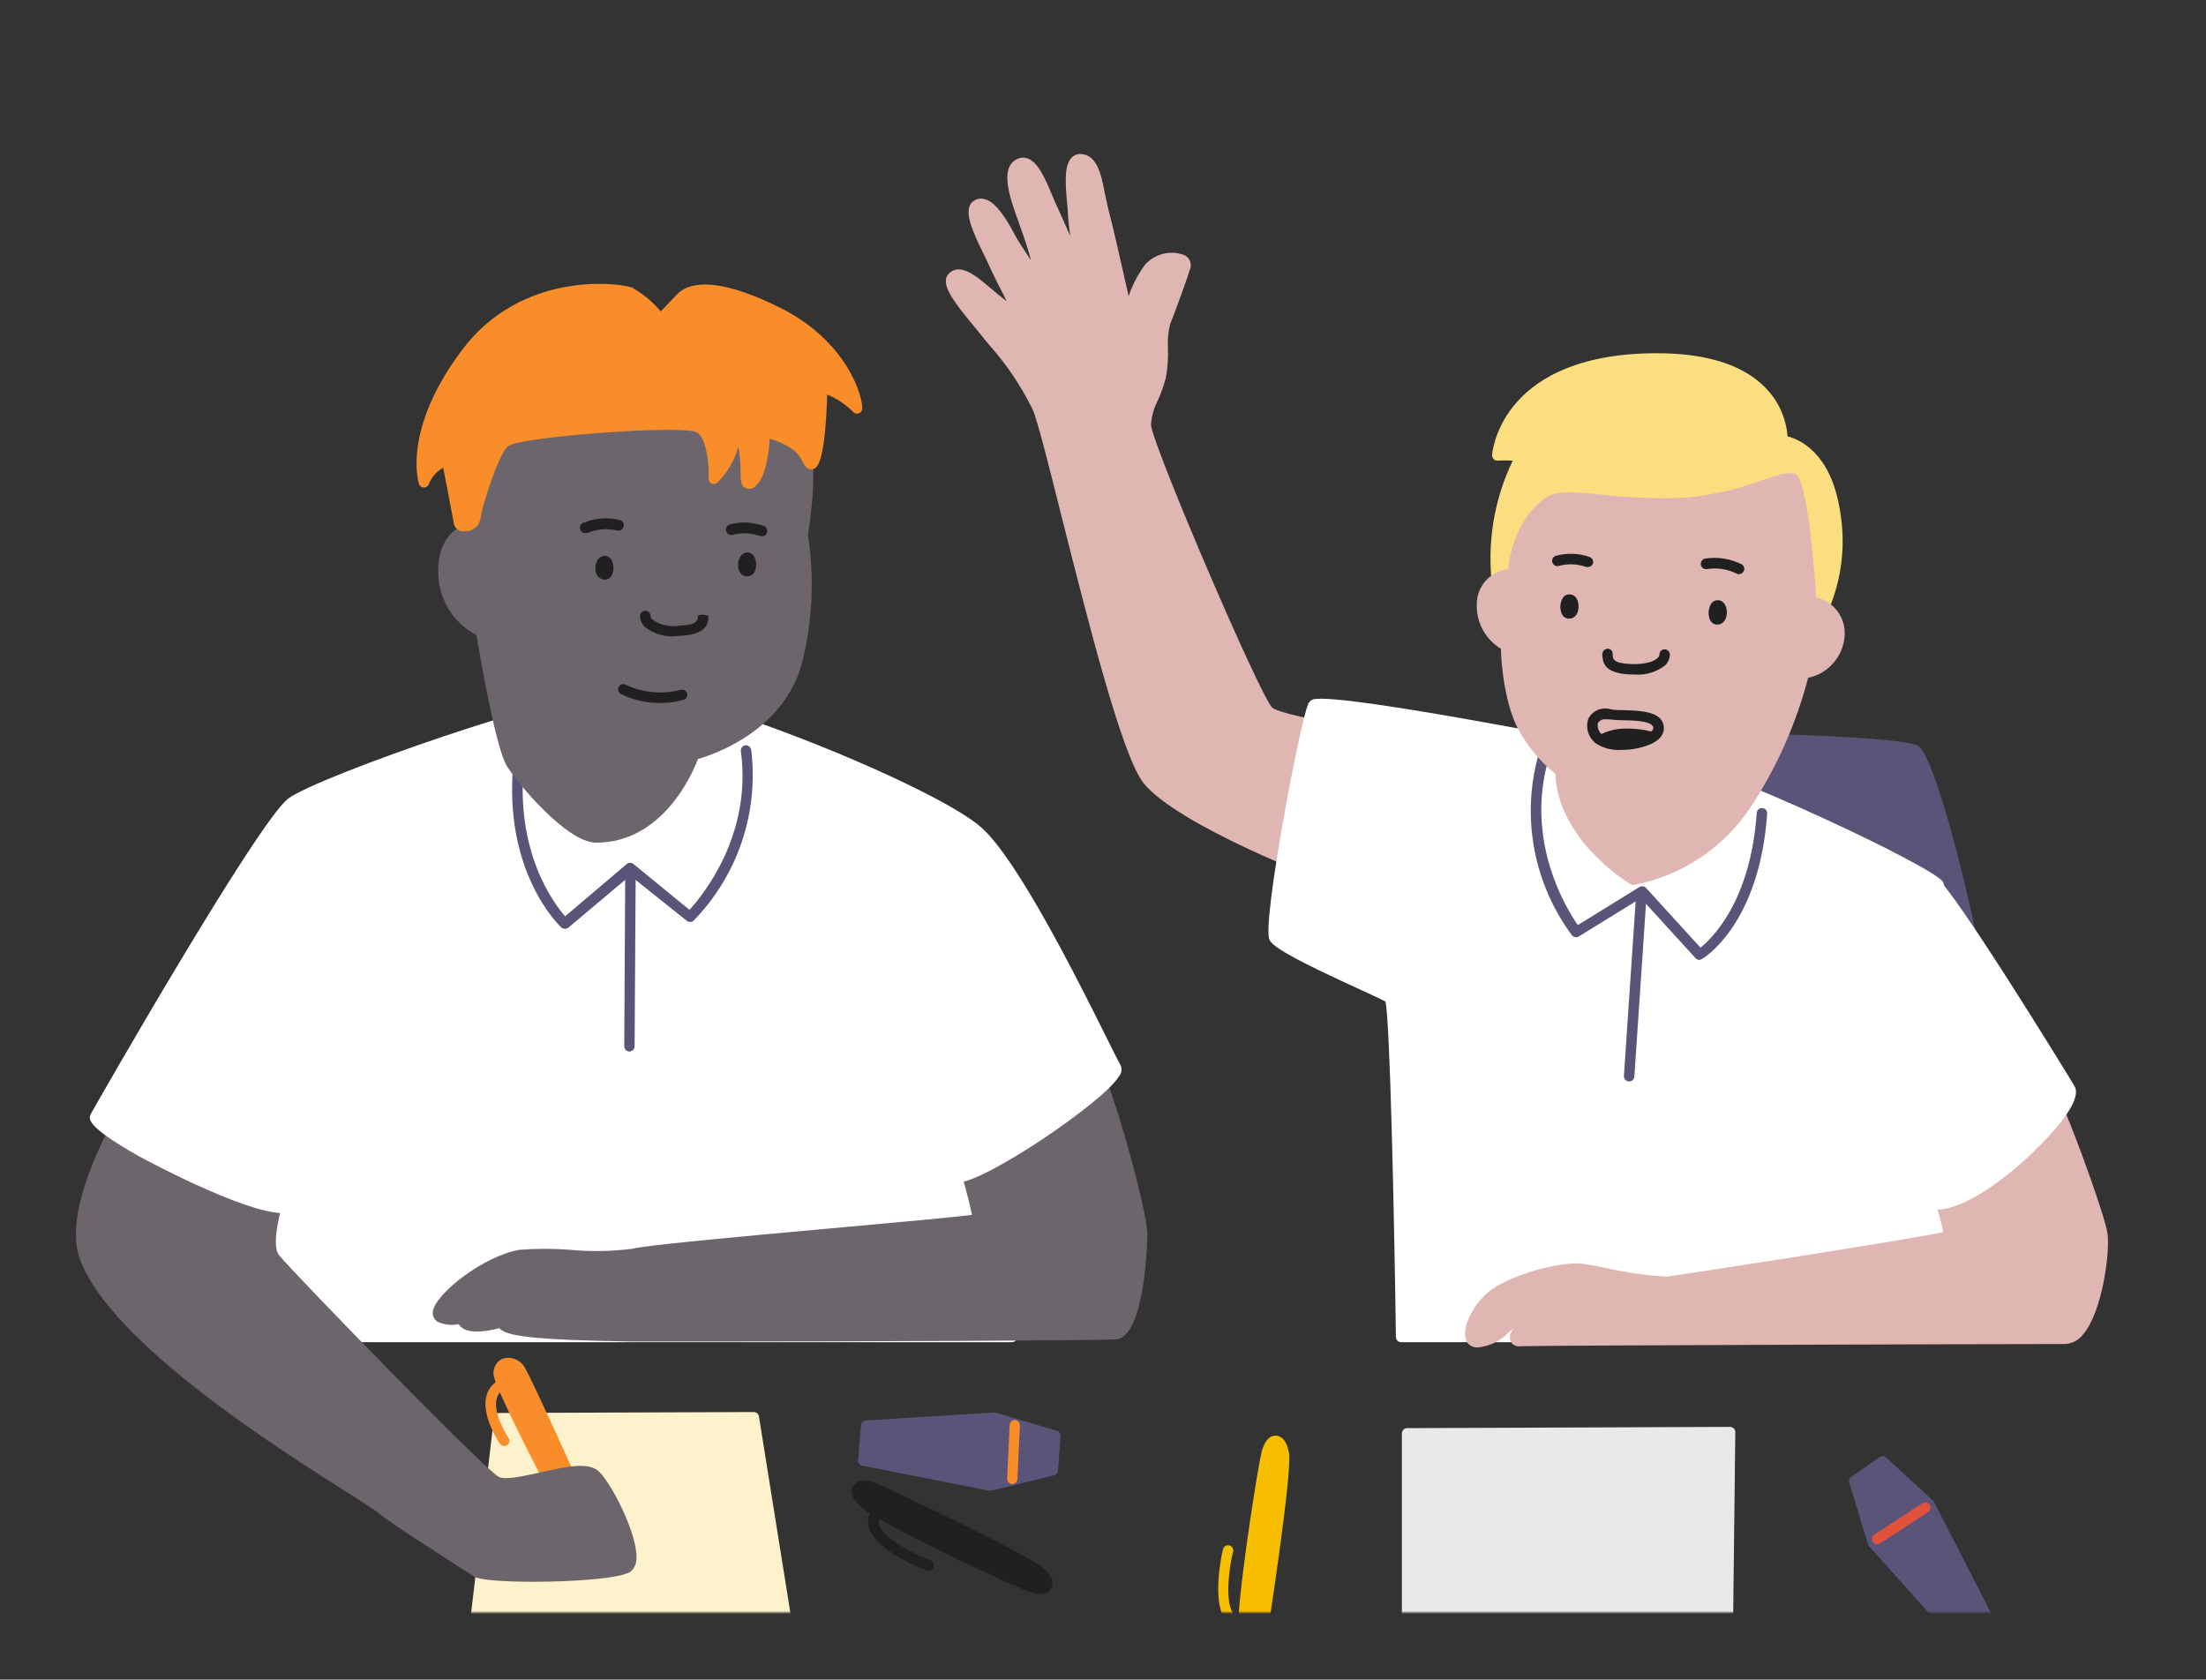 <svg width="788" height="600" viewBox="0 0 788 600" fill="none" xmlns="http://www.w3.org/2000/svg">
<rect x="0" y="0" width="788" height="600" fill="#333333" stroke="none"/>
<mask id="mask0" mask-type="alpha" maskUnits="userSpaceOnUse" x="0" y="0" width="788" height="576">
<rect width="788" height="576" fill="#C4C4C4"/>
</mask>
<g mask="url(#mask0)">
<path d="M685.63 266.725C679.024 260.486 513.527 259.776 504.942 265.94C496.357 272.105 485.384 299.789 481.278 321.272C481.229 321.512 481.228 321.76 481.275 322.001C481.321 322.242 481.415 322.471 481.55 322.676C481.685 322.881 481.859 323.057 482.062 323.194C482.266 323.331 482.494 323.427 482.734 323.476C483.211 323.546 483.697 323.436 484.097 323.166C484.498 322.897 484.783 322.488 484.899 322.019L708.212 370.589C708.212 370.589 708.212 370.962 708.212 371.112C708.24 371.587 708.449 372.034 708.796 372.361C709.143 372.687 709.602 372.869 710.078 372.868C710.326 372.854 710.57 372.79 710.793 372.68C711.017 372.57 711.216 372.417 711.38 372.229C711.543 372.041 711.667 371.822 711.745 371.585C711.823 371.349 711.852 371.099 711.832 370.85C710.04 344.585 692.946 273.637 685.63 266.725Z" fill="#5A5478"/>
<path d="M361.466 380.639H93.588C92.557 380.639 91.722 381.476 91.722 382.507V477.591C91.722 478.623 92.557 479.459 93.588 479.459H361.466C362.497 479.459 363.333 478.623 363.333 477.591V382.507C363.333 381.476 362.497 380.639 361.466 380.639Z" fill="white"/>
<path d="M487.735 260.747C485.869 260.224 482.174 259.514 477.881 258.692C469.595 257.123 457.017 254.732 454.441 252.789C450.112 248.605 412.451 160.919 411.145 151.915C411.302 148.805 412.143 145.769 413.608 143.023C414.757 140.434 415.706 137.761 416.445 135.027C417.078 131.541 417.329 127.995 417.191 124.454C417.02 121.554 417.284 118.645 417.975 115.824C419.692 111.639 424.283 98.974 425.179 95.873C425.456 94.958 425.393 93.974 425.002 93.102C424.611 92.23 423.918 91.529 423.051 91.128C420.64 90.21 418.006 90.046 415.5 90.66C412.994 91.274 410.733 92.636 409.017 94.565C406.494 97.974 404.517 101.756 403.157 105.774C401.03 96.247 397.185 79.285 395.693 73.867C395.319 72.298 394.983 70.692 394.647 69.085C393.378 62.061 391.736 55 385.727 55C385.135 55.02 384.554 55.163 384.02 55.42C383.487 55.677 383.013 56.043 382.629 56.494C380.128 59.334 380.501 65.536 381.248 73.382L381.472 75.96C381.472 78.239 381.957 81.265 382.293 84.291C380.501 80.107 378.561 75.922 377.553 73.68C376.993 72.56 376.433 71.177 375.799 69.645C373.522 64.228 370.984 58.101 367.177 56.644C366.538 56.403 365.856 56.298 365.175 56.337C364.493 56.375 363.827 56.556 363.22 56.868C356.838 60.044 360.869 71.065 363.855 79.285L364.564 81.34C365.758 84.59 367.177 88.812 368.296 93.034C366.019 89.634 363.743 86.197 362.623 84.104C356.576 72.41 352.993 71.476 351.724 71.14C351.102 70.943 350.445 70.887 349.799 70.978C349.153 71.068 348.535 71.302 347.992 71.663C343.475 74.428 347.469 82.871 351.351 90.68C351.985 92.025 352.62 93.258 353.105 94.416C354.635 97.816 357.36 103.233 359.637 107.642C357.547 106.035 355.457 104.354 354.225 103.27C349.858 99.534 345.79 96.06 342.094 96.247C341.457 96.292 340.835 96.464 340.265 96.753C339.694 97.041 339.187 97.441 338.773 97.928C335.712 101.402 340.676 107.829 347.954 116.608C349.074 117.953 350.045 119.112 350.754 120.046C351.463 120.98 352.433 122.138 353.553 123.445C359.682 130.346 364.843 138.051 368.893 146.348C370.573 150.084 374.529 165.85 379.083 184.008C388.787 222.415 400.806 270.2 408.532 279.801C420.252 294.372 471.349 314.846 478.329 316.154H479.001C482.323 316.154 485.01 311.334 487.399 301.209C487.772 300.724 495.685 263.026 487.735 260.747Z" fill="#E0B6B3"/>
<path d="M694.066 315.069C690.819 309.614 616.281 274.719 595.827 270.572C594.67 270.348 478.516 246.81 468.924 249.874C468.517 250.038 468.152 250.291 467.855 250.614C467.558 250.937 467.336 251.322 467.207 251.742C464.333 258.317 450.672 329.939 453.472 335.73C454.965 338.831 465.415 344.098 485.496 353.327C489.452 355.12 493.558 357.063 494.902 357.773C496.507 364.796 498 432.719 498.634 477.627C498.634 477.87 498.683 478.112 498.777 478.336C498.871 478.561 499.009 478.764 499.183 478.935C499.357 479.105 499.563 479.239 499.789 479.329C500.015 479.419 500.257 479.462 500.501 479.458H709.257C709.516 479.457 709.772 479.404 710.009 479.301C710.246 479.198 710.46 479.048 710.638 478.86C710.978 478.453 711.152 477.932 711.123 477.403C707.615 440.378 696.455 319.179 694.066 315.069Z" fill="white"/>
<path d="M271.104 505.985C271.025 505.546 270.795 505.149 270.454 504.862C270.113 504.576 269.683 504.418 269.238 504.416L178.315 504.752C177.859 504.757 177.419 504.925 177.077 505.227C176.734 505.529 176.511 505.944 176.449 506.396L165.923 596.474C165.891 596.737 165.916 597.004 165.995 597.258C166.075 597.511 166.207 597.744 166.384 597.942C166.56 598.14 166.777 598.298 167.019 598.406C167.262 598.513 167.524 598.568 167.789 598.566L283.495 597.071C283.767 597.074 284.036 597.015 284.282 596.899C284.528 596.782 284.744 596.611 284.914 596.399C285.083 596.193 285.207 595.953 285.278 595.695C285.349 595.438 285.364 595.168 285.324 594.904L271.104 505.985Z" fill="#FDF2CC"/>
<path d="M203.994 523.806C203.472 522.573 190.333 493.618 187.683 488.911C186.969 487.431 185.745 486.26 184.235 485.615C182.725 484.969 181.033 484.892 179.472 485.399C178.178 486.01 177.167 487.094 176.646 488.428C176.126 489.762 176.135 491.245 176.672 492.572L177.083 493.731C168.2 500.493 178.165 515.138 178.576 515.736C178.715 515.941 178.892 516.117 179.099 516.252C179.306 516.388 179.538 516.481 179.781 516.526C180.024 516.571 180.274 516.568 180.515 516.515C180.757 516.463 180.986 516.363 181.189 516.222C181.586 515.937 181.855 515.507 181.939 515.025C182.023 514.542 181.914 514.047 181.637 513.644C181.637 513.644 174.172 502.436 178.576 497.429C182.831 507.293 192.461 525.861 192.946 526.795C193.105 527.103 193.346 527.36 193.643 527.538C193.94 527.716 194.28 527.808 194.626 527.804C194.925 527.795 195.219 527.718 195.484 527.58C195.825 527.396 196.099 527.109 196.267 526.76C196.434 526.411 196.487 526.018 196.417 525.637L200.411 524.927V525.338C200.622 525.782 200.996 526.126 201.455 526.3C201.914 526.474 202.423 526.464 202.874 526.272C203.117 526.194 203.34 526.066 203.531 525.896C203.721 525.727 203.873 525.519 203.979 525.287C204.084 525.055 204.14 524.803 204.143 524.548C204.145 524.293 204.095 524.04 203.994 523.806Z" fill="#F88D2A"/>
<path d="M619.341 510.282C618.965 509.955 618.494 509.758 617.998 509.721L502.627 510.17C502.133 510.17 501.658 510.366 501.308 510.717C500.958 511.067 500.761 511.542 500.761 512.038V618.591C500.761 619.08 500.953 619.55 501.295 619.899C501.637 620.248 502.102 620.45 502.59 620.459L616.729 622.888C617.214 622.883 617.68 622.697 618.035 622.365C618.386 622.004 618.586 621.523 618.595 621.02L619.864 511.515C619.845 511.054 619.659 510.616 619.341 510.282Z" fill="#E9E9E9"/>
<path d="M392.184 379.405C390.206 376.715 385.503 377.724 376.881 382.618C368.647 387.513 360.809 393.047 353.441 399.169C340.116 410.378 341.124 412.582 341.684 413.815C343.899 420.432 345.743 427.167 347.208 433.99C341.572 434.737 321.08 436.605 301.186 438.399C259.682 442.135 230.009 444.937 225.828 446.095C218.486 447.023 211.064 447.148 203.695 446.469C197.658 445.987 191.592 445.987 185.555 446.469C173.126 448.523 155.695 461.861 154.613 468.474C154.51 469.204 154.625 469.949 154.944 470.614C155.263 471.279 155.771 471.834 156.404 472.21C158.742 473.273 161.357 473.561 163.869 473.032C166.221 477.067 174.246 475.535 178.351 474.452C180.665 477.329 190.818 478.674 225.977 479.234H229.71C232.957 479.234 242.363 479.234 255.165 479.234C301.746 479.234 393.266 478.898 398.678 478.45C409.278 477.553 409.876 441.499 409.876 441.089C409.95 432.906 397.036 386.093 392.184 379.405Z" fill="#6C656C"/>
<path d="M214.034 525.75C210.301 522.014 201.978 523.994 193.095 525.974C187.16 527.282 180.479 528.776 178.165 527.581C172.753 524.666 106.091 456.034 99.784 448.525C96.462 444.788 100.642 430.629 102.21 425.361C102.657 423.978 102.956 422.895 103.068 422.334C105.531 411.126 74.477 388.112 61.041 382.246C57.756 380.826 53.165 379.257 51.261 381.985C50.963 382.433 20.096 427.416 28.605 449.982C39.803 479.871 99.522 517.643 124.94 533.708C129.792 536.809 133.637 539.237 134.607 540.022C138.788 543.571 152.523 552.351 161.593 558.179C165.325 560.682 168.61 562.625 169.394 563.223C171.036 564.419 180.181 565.054 190.631 565.054C205.151 565.054 222.245 563.821 225.381 561.318C226.022 560.716 226.529 559.985 226.87 559.174C227.21 558.363 227.377 557.49 227.359 556.61C227.62 548.167 219.035 530.831 214.034 525.75Z" fill="#6C656C"/>
<path d="M400.247 380.49C399.65 379.444 397.895 375.932 395.469 371.075C385.205 350.452 363.818 307.561 350.68 295.718C334.667 281.184 248.41 246.14 223.776 246.14H222.955C200.56 246.924 113.855 277.261 103.031 285.219C92.207 293.177 32.786 397.116 32.376 398.05C31.667 399.581 30.472 402.197 49.545 412.994C49.993 413.218 86.87 433.393 101.352 433.393C102.295 433.521 103.255 433.414 104.147 433.082C105.039 432.749 105.835 432.202 106.465 431.488C111.341 423.343 115.692 414.895 119.491 406.194C119.545 405.91 119.545 405.619 119.491 405.335L325.15 396.779C325.144 397.098 325.235 397.411 325.411 397.676C325.411 397.676 335.899 414.787 338.661 420.803C338.933 421.329 339.345 421.769 339.853 422.072C340.361 422.376 340.944 422.531 341.535 422.521H341.796C351.799 422.521 394.237 393.529 399.575 384.674C400.097 384.127 400.441 383.434 400.561 382.687C400.681 381.94 400.571 381.174 400.247 380.49Z" fill="white"/>
<path d="M581.793 386.316C581.304 386.278 580.85 386.049 580.529 385.678C580.208 385.308 580.045 384.826 580.076 384.336L584.331 321.047C584.378 320.561 584.61 320.112 584.978 319.793C585.346 319.473 585.822 319.307 586.309 319.328C586.554 319.342 586.794 319.405 587.015 319.512C587.236 319.62 587.434 319.77 587.597 319.953C587.76 320.137 587.885 320.352 587.965 320.584C588.045 320.817 588.079 321.063 588.064 321.308L583.808 384.56C583.794 384.809 583.731 385.053 583.621 385.277C583.512 385.5 583.358 385.7 583.17 385.864C582.983 386.027 582.764 386.152 582.527 386.229C582.291 386.307 582.041 386.337 581.793 386.316Z" fill="#5A5478"/>
<path d="M224.821 375.631C224.576 375.627 224.334 375.573 224.11 375.475C223.885 375.377 223.682 375.235 223.512 375.058C223.343 374.881 223.209 374.672 223.12 374.444C223.031 374.215 222.987 373.971 222.992 373.726L223.328 313.014C223.328 312.519 223.525 312.044 223.875 311.693C224.225 311.343 224.7 311.146 225.194 311.146C225.689 311.146 226.164 311.343 226.514 311.693C226.864 312.044 227.061 312.519 227.061 313.014L226.687 373.763C226.678 374.256 226.478 374.725 226.13 375.074C225.782 375.422 225.313 375.622 224.821 375.631Z" fill="#5A5478"/>
<path d="M607.025 342.905C606.763 342.902 606.505 342.844 606.267 342.734C606.029 342.625 605.817 342.467 605.644 342.27L586.123 320.862L563.952 334.536C563.565 334.766 563.108 334.851 562.664 334.776C562.22 334.7 561.817 334.47 561.526 334.125C554.874 325.177 550.313 314.848 548.181 303.901C546.05 292.953 546.401 281.666 549.209 270.873C549.338 270.377 549.658 269.953 550.099 269.694C550.317 269.566 550.559 269.482 550.809 269.447C551.06 269.412 551.315 269.427 551.56 269.49C551.806 269.554 552.036 269.666 552.238 269.818C552.44 269.971 552.61 270.162 552.738 270.381C552.866 270.599 552.95 270.841 552.985 271.092C553.02 271.343 553.005 271.599 552.941 271.844C544.879 301.023 559.623 324.71 563.616 330.464L585.638 316.864C586.008 316.638 586.445 316.548 586.874 316.609C587.303 316.671 587.697 316.88 587.989 317.2L607.435 338.534C611.504 335.208 625.314 322.132 627.516 290.375C627.53 290.131 627.593 289.893 627.701 289.673C627.808 289.454 627.959 289.258 628.143 289.098C628.327 288.938 628.542 288.817 628.774 288.741C629.006 288.665 629.251 288.636 629.494 288.657C629.739 288.671 629.979 288.733 630.2 288.841C630.421 288.948 630.619 289.098 630.782 289.282C630.945 289.466 631.07 289.68 631.15 289.913C631.23 290.145 631.264 290.391 631.248 290.637C628.486 330.053 608.854 342.083 607.958 342.569C607.676 342.75 607.357 342.865 607.025 342.905Z" fill="#5A5478"/>
<path d="M201.717 331.772C201.244 331.761 200.791 331.575 200.448 331.249C199.59 330.464 179.397 311.074 183.465 271.845C183.515 271.349 183.759 270.894 184.144 270.578C184.529 270.263 185.023 270.114 185.518 270.163C186.013 270.213 186.468 270.457 186.783 270.843C187.098 271.228 187.247 271.723 187.198 272.218C183.876 304.237 197.761 322.656 201.866 327.326L223.888 308.645C224.226 308.372 224.648 308.223 225.082 308.223C225.517 308.223 225.938 308.372 226.277 308.645L246.283 325.009C251.023 319.854 268.677 298.334 264.646 268.37C264.609 268.127 264.62 267.879 264.679 267.641C264.738 267.402 264.843 267.177 264.989 266.98C265.134 266.782 265.317 266.615 265.528 266.488C265.738 266.361 265.971 266.277 266.214 266.24C266.705 266.195 267.195 266.334 267.588 266.631C267.982 266.928 268.251 267.362 268.341 267.847C269.694 278.918 268.545 290.151 264.979 300.717C261.413 311.284 255.521 320.913 247.738 328.895C247.394 329.187 246.958 329.348 246.507 329.348C246.055 329.348 245.619 329.187 245.275 328.895L225.12 312.792L202.911 331.473C202.562 331.714 202.138 331.82 201.717 331.772Z" fill="#5A5478"/>
<path d="M752.777 440.416C751.582 432.943 736.69 392.07 732.883 387.101C732.571 386.763 732.146 386.552 731.688 386.508C731.23 386.464 730.773 386.591 730.403 386.864C730.033 387.137 729.777 387.537 729.683 387.988C729.59 388.439 729.666 388.908 729.897 389.306L689.922 417.065C689.686 416.709 689.333 416.447 688.924 416.324C688.515 416.201 688.076 416.225 687.683 416.392C687.457 416.49 687.252 416.631 687.081 416.808C686.91 416.985 686.775 417.194 686.685 417.423C686.595 417.652 686.551 417.897 686.555 418.144C686.56 418.39 686.613 418.633 686.712 418.858C690.14 425.578 692.651 432.728 694.177 440.117C685.555 442.246 600.866 455.397 595.379 456.033C587.836 455.603 580.344 454.528 572.984 452.82C570.222 452.259 567.833 451.811 566.191 451.549C558.95 450.354 543.796 454.202 534.727 459.395C527.038 463.916 522.26 473.368 523.529 478.076C523.696 478.958 524.155 479.759 524.832 480.349C525.509 480.939 526.365 481.283 527.262 481.326H527.971C532.122 480.923 535.99 479.04 538.87 476.021L540.512 474.676C540.353 474.899 540.216 475.137 540.101 475.386C539.647 475.969 539.376 476.675 539.322 477.414C539.269 478.152 539.436 478.89 539.803 479.533C540.163 480.042 540.657 480.441 541.23 480.685C541.804 480.929 542.434 481.009 543.05 480.915C548.126 480.616 708.435 480.13 734.525 480.13H737.548C738.84 480.071 740.104 479.726 741.246 479.118C742.389 478.511 743.382 477.657 744.155 476.618C751.097 468.436 753.822 446.73 752.777 440.416Z" fill="#E0B6B3"/>
<path d="M460.45 519.21C459.554 513.83 457.166 512.933 455.859 512.859C454.553 512.784 452.127 513.27 450.671 518.612C449.589 522.685 443.468 560.531 442.385 577.904C441.602 577.631 440.933 577.106 440.482 576.41C437.272 571.553 439.287 558.813 440.482 554.292C440.594 553.812 440.512 553.306 440.253 552.886C439.994 552.466 439.58 552.166 439.101 552.05C438.621 551.938 438.116 552.02 437.696 552.279C437.276 552.538 436.976 552.953 436.861 553.433C436.413 555.263 432.867 571.403 437.533 578.465C438.059 579.329 438.765 580.069 439.602 580.637C440.439 581.204 441.388 581.584 442.385 581.752C442.323 582.748 442.323 583.746 442.385 584.741C442.385 586.572 443.169 592.213 446.864 592.213C449.701 592.213 451.716 588.664 452.276 586.124C452.836 583.583 461.607 526.159 460.45 519.21Z" fill="#F7BE00"/>
<path d="M372.888 560.345C367.7 555.45 315.445 530.792 312.758 529.746C310.07 528.7 306.114 528.476 304.621 530.979C302.717 534.155 307.01 537.741 308.353 538.937C309.089 539.568 309.862 540.155 310.668 540.693C310.252 541.615 310.038 542.614 310.038 543.626C310.038 544.637 310.252 545.637 310.668 546.559C313.915 554.367 329.33 560.382 331.047 561.055C331.269 561.09 331.496 561.09 331.719 561.055C332.094 561.06 332.461 560.948 332.769 560.734C333.078 560.519 333.311 560.213 333.436 559.859C333.525 559.629 333.569 559.383 333.563 559.135C333.557 558.888 333.502 558.644 333.402 558.418C333.301 558.192 333.156 557.989 332.976 557.819C332.796 557.65 332.585 557.517 332.353 557.431C328.061 555.824 316.341 550.369 314.101 544.989C313.805 544.22 313.805 543.368 314.101 542.598C329.031 551.378 363.93 567.406 367.886 568.751C369.088 569.172 370.346 569.411 371.619 569.461C372.347 569.512 373.075 569.369 373.731 569.048C374.386 568.726 374.945 568.237 375.351 567.63C376.247 566.547 376.844 564.081 372.888 560.345Z" fill="#202020"/>
<path d="M711.72 577.232L690.893 536.583C690.777 536.393 690.639 536.218 690.482 536.06L673.611 520.555C673.282 520.295 672.874 520.153 672.454 520.153C672.034 520.153 671.627 520.295 671.297 520.555L661.294 527.579C660.965 527.803 660.717 528.128 660.589 528.506C660.461 528.884 660.46 529.293 660.585 529.671L667.266 551.677C667.366 551.933 667.504 552.173 667.677 552.387L698.469 586.759C698.781 587.09 699.201 587.298 699.653 587.346C700.105 587.394 700.559 587.278 700.933 587.021L711.122 579.81C711.331 579.68 711.512 579.51 711.655 579.311C711.798 579.111 711.9 578.885 711.956 578.645C712.011 578.406 712.019 578.157 711.978 577.915C711.938 577.672 711.85 577.44 711.72 577.232Z" fill="#5A5478"/>
<path d="M377.478 511.104L355.457 504.566C355.247 504.531 355.033 504.531 354.822 504.566L309.249 507.443C308.803 507.47 308.381 507.659 308.065 507.976C307.748 508.293 307.559 508.714 307.532 509.162L306.524 521.603C306.488 522.059 306.62 522.512 306.895 522.877C307.17 523.242 307.57 523.493 308.017 523.583L353.292 532.512H354.113L376.508 527.02C376.892 526.926 377.236 526.713 377.491 526.411C377.746 526.109 377.898 525.733 377.926 525.339L378.822 513.159C378.876 512.713 378.771 512.262 378.525 511.886C378.279 511.51 377.909 511.233 377.478 511.104Z" fill="#5A5478"/>
<path d="M670.551 551.639C670.148 551.638 669.757 551.507 669.435 551.265C669.113 551.024 668.878 550.684 668.765 550.298C668.652 549.911 668.666 549.498 668.806 549.121C668.947 548.743 669.205 548.421 669.543 548.202L686.712 536.994C687.128 536.727 687.633 536.636 688.116 536.741C688.599 536.846 689.02 537.139 689.288 537.554C689.425 537.759 689.519 537.989 689.565 538.231C689.611 538.473 689.608 538.722 689.556 538.963C689.504 539.203 689.403 539.431 689.261 539.632C689.119 539.833 688.937 540.003 688.728 540.132L671.596 551.341C671.279 551.529 670.919 551.632 670.551 551.639Z" fill="#E1523D"/>
<path d="M361.578 530.157C361.333 530.148 361.092 530.09 360.869 529.987C360.646 529.884 360.446 529.738 360.28 529.558C360.113 529.377 359.984 529.166 359.899 528.935C359.815 528.705 359.776 528.46 359.786 528.214L360.645 509.048C360.664 508.566 360.869 508.11 361.217 507.775C361.565 507.441 362.029 507.254 362.511 507.255C362.756 507.265 362.997 507.322 363.22 507.425C363.442 507.528 363.643 507.674 363.809 507.854C363.976 508.035 364.105 508.246 364.189 508.477C364.274 508.707 364.313 508.952 364.303 509.198L363.444 528.364C363.416 528.843 363.208 529.294 362.862 529.627C362.516 529.959 362.057 530.149 361.578 530.157Z" fill="#F88D2A"/>
<path d="M740.982 387.925C738.817 384.189 697.536 316.939 691.415 313.203C691.208 313.068 690.977 312.975 690.733 312.932C690.49 312.889 690.241 312.895 690 312.951C689.759 313.007 689.532 313.111 689.333 313.257C689.133 313.403 688.966 313.588 688.84 313.801C688.709 314.009 688.621 314.241 688.581 314.484C688.54 314.726 688.548 314.974 688.604 315.214C688.659 315.453 688.761 315.68 688.904 315.88C689.047 316.079 689.228 316.249 689.437 316.379C689.67 316.539 689.883 316.727 690.071 316.939L676.448 403.393C676.152 403.337 675.848 403.337 675.552 403.393C675.088 403.555 674.704 403.89 674.482 404.329C674.259 404.768 674.215 405.276 674.358 405.746C675.59 409.482 681.823 428.462 687.011 431.077C688.448 431.791 690.035 432.15 691.639 432.123C702.836 432.123 720.006 418.374 730.121 407.689C736.503 401.076 743.632 392.222 740.982 387.925Z" fill="white"/>
<path d="M283.271 147.879C277.187 143.657 177.381 144.628 174.283 148.925C170.065 154.828 168.535 179.785 168.199 186.772C164.467 187.594 156.143 191.031 156.554 204.854C156.63 209.412 157.936 213.863 160.334 217.737C162.733 221.612 166.134 224.764 170.177 226.86C171.372 233.996 177.045 267.023 181.039 273.636C184.435 279.24 202.351 301.022 212.951 301.022C236.615 301.022 247.29 276.55 249.305 271.133C254.717 269.601 280.247 261.158 286.63 236.275C290.26 221.535 290.932 206.22 288.608 191.218C292.378 166.485 290.698 152.997 283.271 147.879Z" fill="#6C656C"/>
<path d="M266.886 205.863H266.625C264.758 205.863 263.564 203.958 263.639 201.604C263.713 199.25 265.132 197.382 267.035 197.345C267.534 197.36 268.02 197.51 268.441 197.78C268.862 198.05 269.201 198.429 269.424 198.877C269.872 199.749 270.106 200.716 270.106 201.697C270.106 202.679 269.872 203.646 269.424 204.518C269.156 204.945 268.78 205.295 268.335 205.531C267.889 205.767 267.39 205.881 266.886 205.863Z" fill="#202020"/>
<path d="M215.937 207.059H215.639C214.693 206.869 213.857 206.319 213.307 205.524C212.757 204.73 212.536 203.754 212.69 202.8C212.69 200.334 214.183 198.578 216.049 198.541C216.551 198.548 217.04 198.695 217.462 198.965C217.884 199.236 218.222 199.62 218.438 200.073C218.896 200.942 219.135 201.91 219.135 202.893C219.135 203.876 218.896 204.844 218.438 205.714C218.182 206.144 217.814 206.496 217.374 206.733C216.933 206.97 216.437 207.082 215.937 207.059Z" fill="#202020"/>
<path d="M271.812 191.367C271.566 191.42 271.312 191.42 271.066 191.367C268.045 190.323 264.779 190.219 261.697 191.069C261.452 191.13 261.198 191.142 260.948 191.105C260.698 191.068 260.458 190.982 260.241 190.852C260.024 190.722 259.836 190.55 259.685 190.347C259.535 190.144 259.426 189.913 259.365 189.668C259.303 189.422 259.291 189.167 259.328 188.917C259.365 188.667 259.451 188.427 259.581 188.21C259.711 187.993 259.883 187.804 260.086 187.653C260.289 187.503 260.519 187.394 260.764 187.332C264.652 186.279 268.77 186.449 272.559 187.818C273.054 187.917 273.489 188.209 273.769 188.63C274.049 189.05 274.151 189.564 274.052 190.06C273.953 190.555 273.661 190.991 273.241 191.271C272.821 191.552 272.307 191.653 271.812 191.554V191.367Z" fill="#202020"/>
<path d="M209.443 190.396C209.198 190.447 208.945 190.45 208.699 190.404C208.453 190.357 208.218 190.263 208.008 190.126C207.799 189.989 207.618 189.812 207.477 189.605C207.335 189.398 207.236 189.165 207.185 188.92C207.133 188.675 207.131 188.422 207.177 188.175C207.223 187.929 207.317 187.694 207.454 187.484C207.591 187.274 207.768 187.093 207.975 186.952C208.181 186.81 208.414 186.711 208.659 186.66C212.701 185.023 217.156 184.709 221.387 185.763C221.882 185.892 222.305 186.212 222.564 186.653C222.823 187.095 222.896 187.621 222.768 188.117C222.639 188.612 222.319 189.036 221.878 189.295C221.437 189.555 220.911 189.628 220.416 189.499C217.009 188.684 213.433 188.959 210.189 190.284C209.952 190.376 209.697 190.414 209.443 190.396Z" fill="#202020"/>
<path d="M278.792 109.995C253.896 97.554 244.864 101.738 241.691 105.325C239.75 107.305 237.511 109.771 236.018 111.228C233.143 107.812 229.679 104.939 225.791 102.747C221.573 101.066 186.6 96.396 165.138 124.902C143.677 153.409 149.425 172.052 149.649 172.836C149.77 173.224 150.014 173.561 150.344 173.797C150.674 174.033 151.072 174.155 151.478 174.144C151.883 174.146 152.278 174.011 152.596 173.76C152.915 173.509 153.139 173.157 153.232 172.762C154.245 170.356 156.032 168.358 158.308 167.083C159.055 170.632 160.51 178.59 161.331 182.849C161.742 185.091 162.078 186.585 162.152 187.258C162.363 188.058 162.859 188.754 163.546 189.215C164.233 189.676 165.065 189.87 165.885 189.761H166.295C167.598 189.766 168.859 189.3 169.847 188.449C170.834 187.598 171.482 186.419 171.67 185.128C171.894 181.953 177.903 162.263 181.524 159.349C186.339 155.912 244.304 151.69 248.932 154.455C252.366 156.472 253.336 165.663 253.112 170.968C253.09 171.337 253.182 171.703 253.376 172.018C253.57 172.332 253.856 172.579 254.195 172.724C254.529 172.879 254.901 172.932 255.265 172.879C255.63 172.826 255.971 172.669 256.248 172.425C259.824 168.86 262.398 164.414 263.713 159.536C264.237 162.333 264.512 165.171 264.534 168.017C264.534 171.529 264.534 173.658 266.512 174.443C267.096 174.659 267.73 174.696 268.335 174.55C268.94 174.403 269.488 174.08 269.908 173.621C273.641 170.408 274.723 161.18 274.91 156.734C278.232 157.668 284.502 160.022 286.518 164.617C286.891 165.476 288.011 168.017 290.25 167.606C291.594 167.344 294.692 166.709 295.476 140.967C298.995 142.396 302.184 144.532 304.844 147.244C305.088 147.489 305.398 147.658 305.735 147.731C306.073 147.804 306.425 147.778 306.748 147.655C307.072 147.546 307.36 147.348 307.577 147.084C307.795 146.82 307.934 146.5 307.979 146.161C308.353 141.752 302.642 121.951 278.792 109.995Z" fill="#F88D2A"/>
<path d="M241.579 227.272C237.564 227.651 233.556 226.475 230.382 223.984C229.834 223.472 229.395 222.853 229.094 222.166C228.792 221.479 228.633 220.737 228.627 219.986C228.647 219.488 228.861 219.016 229.224 218.674C229.587 218.332 230.07 218.146 230.568 218.156C231.057 218.175 231.518 218.386 231.853 218.742C232.188 219.098 232.37 219.572 232.36 220.061C232.378 220.308 232.447 220.548 232.563 220.767C232.679 220.985 232.838 221.177 233.032 221.331C234.415 222.311 235.978 223.006 237.63 223.378C239.283 223.75 240.993 223.791 242.661 223.498C249.193 223.237 249.268 221.593 249.38 219.762L251.246 219.538L253.075 219.986C253.075 223.237 251.955 226.749 242.811 227.122L241.579 227.272Z" fill="#202020"/>
<path d="M235.757 251.109C230.933 251.149 226.166 250.061 221.835 247.933C221.39 247.715 221.049 247.329 220.888 246.86C220.727 246.39 220.759 245.876 220.977 245.43C221.194 244.984 221.58 244.643 222.049 244.482C222.518 244.321 223.032 244.353 223.477 244.571C229.582 247.495 236.526 248.157 243.073 246.439C243.308 246.364 243.556 246.336 243.802 246.358C244.048 246.379 244.287 246.449 244.506 246.564C244.724 246.678 244.918 246.835 245.076 247.026C245.233 247.216 245.352 247.435 245.424 247.672C245.499 247.905 245.526 248.15 245.504 248.394C245.482 248.638 245.412 248.874 245.297 249.09C245.182 249.306 245.025 249.497 244.835 249.651C244.646 249.805 244.427 249.92 244.192 249.988C241.452 250.781 238.609 251.159 235.757 251.109Z" fill="#202020"/>
<path d="M657.189 182.027C653.942 161.89 642.931 156.995 638.527 155.875C638.024 149.329 635.221 143.174 630.614 138.502C621.992 129.647 607.51 125.575 587.579 126.247C535.324 128.115 533.01 162.226 532.973 162.562C532.966 162.824 533.011 163.085 533.108 163.329C533.204 163.573 533.348 163.795 533.533 163.982C533.706 164.183 533.926 164.339 534.173 164.437C534.42 164.534 534.687 164.571 534.951 164.542C536.754 164.444 538.56 164.444 540.363 164.542C533.552 178.688 531.035 194.522 533.122 210.085C533.157 210.516 533.347 210.919 533.655 211.221C533.964 211.523 534.371 211.704 534.802 211.729L649.649 222.938C649.971 222.936 650.287 222.853 650.567 222.696C650.848 222.539 651.084 222.314 651.254 222.041C657.595 209.726 659.682 195.655 657.189 182.027Z" fill="#FBDE80"/>
<path d="M648.753 213.411C648.268 205.938 646.14 176.311 642.258 170.259C640.728 167.905 637.07 169.063 629.083 171.678C620.654 174.759 611.879 176.791 602.956 177.731C592.643 178.22 582.307 177.87 572.051 176.685C562.682 175.788 556.524 175.19 552.829 177.432C543.05 183.41 539.28 196.411 538.72 203.323C535.67 203.652 532.847 205.088 530.783 207.36C528.72 209.632 527.56 212.582 527.523 215.652C527.378 218.865 528.103 222.057 529.621 224.891C531.138 227.725 533.392 230.097 536.145 231.755C536.145 236.126 537.414 252.565 543.124 261.943C546.384 267.49 550.606 272.411 555.591 276.476C556.561 300.051 581.345 315.22 582.427 315.855C582.706 316.032 583.03 316.123 583.36 316.116H583.621C591.99 314.524 599.96 311.287 607.071 306.593C614.183 301.899 620.294 295.84 625.052 288.768C634.509 274.478 641.546 258.725 645.879 242.141C649.433 241.389 652.641 239.484 655.003 236.721C657.365 233.958 658.75 230.492 658.942 226.861C659.105 223.775 658.171 220.731 656.306 218.269C654.441 215.807 651.765 214.086 648.753 213.411Z" fill="#E0B6B3"/>
<path d="M560.481 220.996C559.953 221.001 559.435 220.856 558.986 220.578C558.536 220.301 558.175 219.901 557.943 219.427C557.521 218.517 557.325 217.52 557.37 216.518C557.416 215.517 557.702 214.541 558.204 213.673C558.466 213.232 558.846 212.872 559.301 212.635C559.756 212.397 560.268 212.291 560.779 212.328C562.683 212.328 563.952 214.346 563.877 216.886C563.803 219.427 562.422 220.959 560.555 220.996H560.481Z" fill="#202020"/>
<path d="M613.444 223.125C612.912 223.128 612.389 222.983 611.934 222.706C611.48 222.429 611.111 222.031 610.869 221.556C610.462 220.642 610.277 219.643 610.329 218.644C610.381 217.644 610.668 216.67 611.167 215.803C611.418 215.357 611.79 214.991 612.238 214.747C612.687 214.503 613.195 214.389 613.705 214.42C615.646 214.42 616.915 216.475 616.841 218.978C616.766 221.481 615.385 223.088 613.519 223.125H613.444Z" fill="#202020"/>
<path d="M583.846 240.945H582.502C573.469 240.572 572.536 237.209 572.35 233.884C572.316 233.378 572.474 232.878 572.792 232.483C573.11 232.089 573.565 231.828 574.067 231.754C574.3 231.723 574.537 231.739 574.765 231.802C574.992 231.865 575.204 231.972 575.388 232.119C575.573 232.265 575.726 232.447 575.839 232.654C575.952 232.861 576.022 233.089 576.045 233.324V233.697C576.045 235.453 576.269 236.948 582.651 237.209C589.034 237.471 591.572 235.64 592.132 235.042C592.491 234.742 592.719 234.313 592.766 233.847C592.756 233.603 592.795 233.36 592.88 233.132C592.965 232.903 593.095 232.694 593.262 232.517C593.429 232.339 593.629 232.197 593.852 232.098C594.074 231.999 594.314 231.946 594.558 231.941C595.048 231.94 595.52 232.124 595.88 232.456C596.24 232.789 596.461 233.246 596.499 233.735C596.495 234.477 596.34 235.21 596.045 235.891C595.75 236.571 595.32 237.185 594.782 237.695C591.675 240.118 587.77 241.279 583.846 240.945Z" fill="#202020"/>
<path d="M567.237 202.539C567.04 202.578 566.837 202.578 566.64 202.539C563.505 201.441 560.114 201.298 556.898 202.128C556.668 202.21 556.424 202.245 556.18 202.231C555.936 202.217 555.697 202.154 555.478 202.046C555.259 201.938 555.064 201.787 554.904 201.602C554.744 201.417 554.622 201.202 554.547 200.97C554.378 200.504 554.402 199.991 554.612 199.542C554.822 199.094 555.201 198.747 555.666 198.579C559.667 197.45 563.919 197.593 567.834 198.99C568.3 199.159 568.682 199.504 568.898 199.95C569.114 200.397 569.147 200.91 568.991 201.381C568.849 201.728 568.605 202.024 568.292 202.231C567.979 202.437 567.612 202.545 567.237 202.539Z" fill="#202020"/>
<path d="M621.208 205.116C620.895 205.117 620.587 205.04 620.312 204.892C617.056 203.273 613.376 202.711 609.786 203.285C609.541 203.332 609.289 203.329 609.045 203.279C608.801 203.228 608.569 203.129 608.363 202.989C608.156 202.848 607.98 202.669 607.843 202.46C607.706 202.251 607.612 202.017 607.565 201.772C607.519 201.527 607.521 201.274 607.572 201.03C607.623 200.786 607.721 200.553 607.861 200.347C608.002 200.141 608.181 199.964 608.39 199.827C608.598 199.69 608.832 199.596 609.077 199.549C613.523 198.855 618.075 199.56 622.103 201.566C622.32 201.683 622.511 201.842 622.665 202.035C622.818 202.227 622.932 202.448 622.998 202.686C623.064 202.923 623.082 203.171 623.05 203.415C623.018 203.659 622.937 203.895 622.813 204.107C622.663 204.406 622.434 204.658 622.151 204.836C621.868 205.013 621.542 205.11 621.208 205.116Z" fill="#202020"/>
<path d="M580.263 253.687C578.472 253.687 576.755 253.687 575.299 253.35C573.795 252.904 572.183 252.996 570.74 253.609C569.296 254.223 568.11 255.32 567.386 256.713C566.839 258.283 566.804 259.987 567.287 261.579C567.77 263.17 568.746 264.567 570.074 265.567C572.742 267.294 575.899 268.107 579.069 267.884C582.76 267.919 586.419 267.194 589.818 265.754C593.551 263.998 594.335 261.794 594.335 260.225C594.335 254.172 586.534 253.911 580.263 253.687ZM570.82 258.207C571.127 257.762 571.551 257.411 572.045 257.193C572.539 256.975 573.085 256.9 573.62 256.974H574.814C576.585 257.191 578.367 257.304 580.151 257.311C584.556 257.311 590.602 257.722 590.602 260.113C590.561 260.355 590.469 260.586 590.335 260.792C590.2 260.998 590.024 261.173 589.818 261.308C586.893 260.56 583.88 260.208 580.861 260.262C577.815 260.235 574.804 260.899 572.052 262.205C571.508 261.71 571.106 261.078 570.89 260.375C570.673 259.671 570.649 258.923 570.82 258.207Z" fill="#202020"/>
</g>
</svg>
